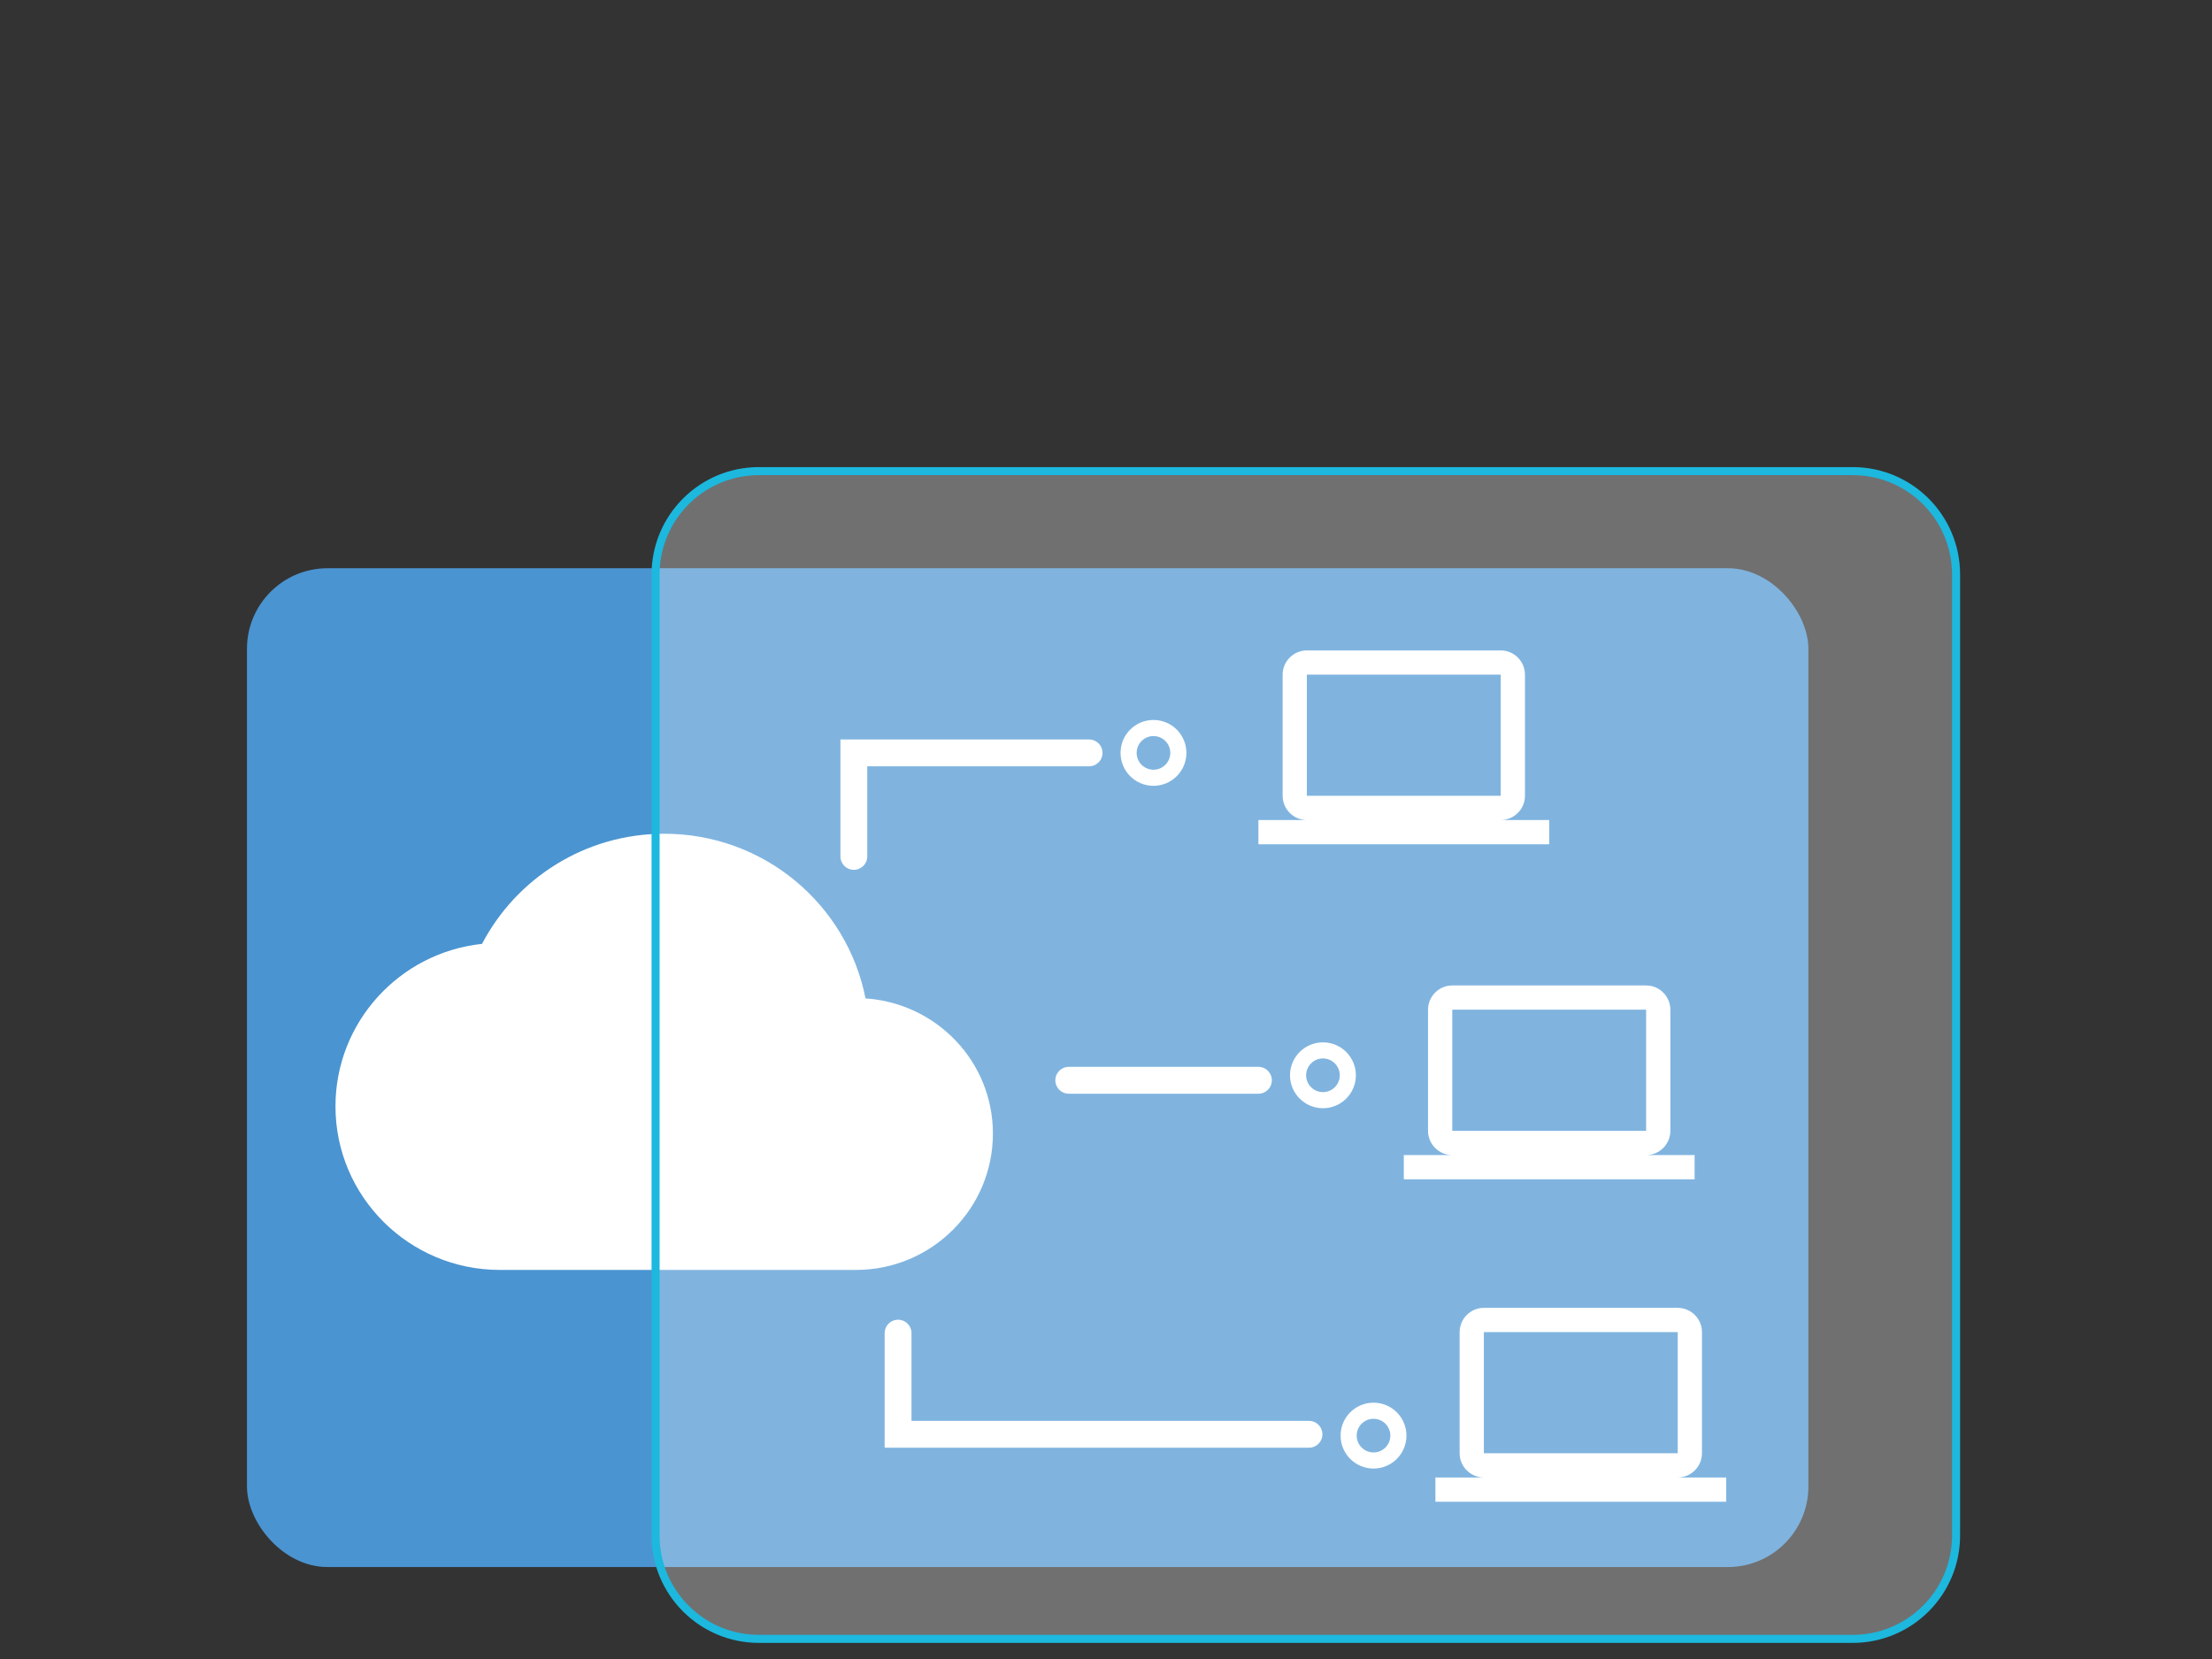 <svg width="292" height="219" preserveAspectRatio="xMinYMin meet" viewBox="0 0 412 309" xmlns="http://www.w3.org/2000/svg" version="1.0" fill-rule="evenodd" xmlns:xlink="http://www.w3.org/1999/xlink"><rect x="0" y="0" width="412" height="309" fill="#333333" stroke="none"/><title>...</title><desc>...</desc><g id="group" transform="scale(1,-1) translate(0,-309)" clip="0 0 412 309"><g transform=""><g transform=" matrix(1,0,0,-1,0,309)"><rect x="46.0" y="105.839" width="290.823" height="186.032" rx="15.0" ry="15.0" style="stroke: none; stroke-linecap: butt; stroke-width: 1; fill: rgb(29%,58%,82%); fill-rule: evenodd;"/><g transform=""><path d="M 161.21 185.959 C 157.741 168.441 142.282 155.29 123.71 155.29 C 108.964 155.29 96.158 163.618 89.78 175.804 C 74.423 177.429 62.484 190.377 62.484 206.066 C 62.484 222.873 76.209 236.532 93.097 236.532 L 159.425 236.532 C 173.507 236.532 184.935 225.158 184.935 211.144 C 184.935 197.739 174.476 186.873 161.21 185.959 Z " style="stroke: none; stroke-linecap: butt; stroke-width: 1; fill: rgb(100%,100%,100%); fill-rule: evenodd;"/></g><g transform=""><path d="M 167.274 248.306 L 167.274 267.145 L 243.806 267.145 " style="stroke: rgb(100%,100%,100%); stroke-linecap: round; stroke-width: 5.0; fill: none; fill-rule: evenodd;"/></g><g transform=""><path d="M 199.065 201.21 L 234.387 201.21 " style="stroke: rgb(100%,100%,100%); stroke-linecap: round; stroke-width: 5.0; fill: none; fill-rule: evenodd;"/></g><g transform=""><path d="M 159.032 159.51 L 159.032 140.231 L 202.848 140.231 " style="stroke: rgb(100%,100%,100%); stroke-linecap: round; stroke-width: 5.0; fill: none; fill-rule: evenodd;"/></g><g transform=""><path d="M 141.355 305.25 L 345.08 305.25 C 355.712 305.25 364.33 296.631 364.33 286 L 364.33 107 C 364.33 96.368 355.712 87.75 345.08 87.75 L 141.355 87.75 C 130.723 87.75 122.105 96.368 122.105 107 L 122.105 286 C 122.105 296.631 130.723 305.25 141.355 305.25 Z " style="stroke: rgb(11%,72%,87%); stroke-linecap: butt; stroke-width: 1.5; fill: rgb(100%,100%,100%); fill-rule: evenodd; fill-opacity: 0.3;"/></g><g transform=" matrix(1,-0,-0,-1,249.694,273.527)"><circle cx="6.134" cy="6.134" r="4.634" style="stroke: rgb(100%,100%,100%); stroke-linecap: butt; stroke-width: 3.0; fill: none; fill-rule: evenodd;"/></g><g transform=" matrix(1,-0,-0,-1,240.274,206.414)"><circle cx="6.134" cy="6.134" r="4.634" style="stroke: rgb(100%,100%,100%); stroke-linecap: butt; stroke-width: 3.0; fill: none; fill-rule: evenodd;"/></g><g transform=" matrix(1,-0,-0,-1,208.708,146.365)"><circle cx="6.134" cy="6.134" r="4.634" style="stroke: rgb(100%,100%,100%); stroke-linecap: butt; stroke-width: 3.0; fill: none; fill-rule: evenodd;"/></g><g transform=""><path d="M 279.522 152.739 C 282.004 152.739 284.035 150.708 284.035 148.226 L 284.035 125.659 C 284.035 123.176 282.004 121.145 279.522 121.145 L 243.414 121.145 C 240.932 121.145 238.901 123.176 238.901 125.659 L 238.901 148.226 C 238.901 150.708 240.932 152.739 243.414 152.739 L 234.387 152.739 L 234.387 157.253 L 288.548 157.253 L 288.548 152.739 L 279.522 152.739 Z M 243.414 125.659 L 279.522 125.659 L 279.522 148.226 L 243.414 148.226 L 243.414 125.659 Z " style="stroke: none; stroke-linecap: butt; stroke-width: 1; fill: rgb(100%,100%,100%); fill-rule: evenodd;"/></g><g transform=""><path d="M 306.602 215.142 C 309.085 215.142 311.116 213.111 311.116 210.629 L 311.116 188.062 C 311.116 185.579 309.085 183.548 306.602 183.548 L 270.495 183.548 C 268.012 183.548 265.981 185.579 265.981 188.062 L 265.981 210.629 C 265.981 213.111 268.012 215.142 270.495 215.142 L 261.468 215.142 L 261.468 219.656 L 315.629 219.656 L 315.629 215.142 L 306.602 215.142 Z M 270.495 188.062 L 306.602 188.062 L 306.602 210.629 L 270.495 210.629 L 270.495 188.062 Z " style="stroke: none; stroke-linecap: butt; stroke-width: 1; fill: rgb(100%,100%,100%); fill-rule: evenodd;"/></g><g transform=""><path d="M 312.489 275.191 C 314.972 275.191 317.003 273.16 317.003 270.677 L 317.003 248.11 C 317.003 245.628 314.972 243.597 312.489 243.597 L 276.382 243.597 C 273.899 243.597 271.868 245.628 271.868 248.11 L 271.868 270.677 C 271.868 273.16 273.899 275.191 276.382 275.191 L 267.355 275.191 L 267.355 279.704 L 321.516 279.704 L 321.516 275.191 L 312.489 275.191 Z M 276.382 248.11 L 312.489 248.11 L 312.489 270.677 L 276.382 270.677 L 276.382 248.11 Z " style="stroke: none; stroke-linecap: butt; stroke-width: 1; fill: rgb(100%,100%,100%); fill-rule: evenodd;"/></g></g></g></g></svg>